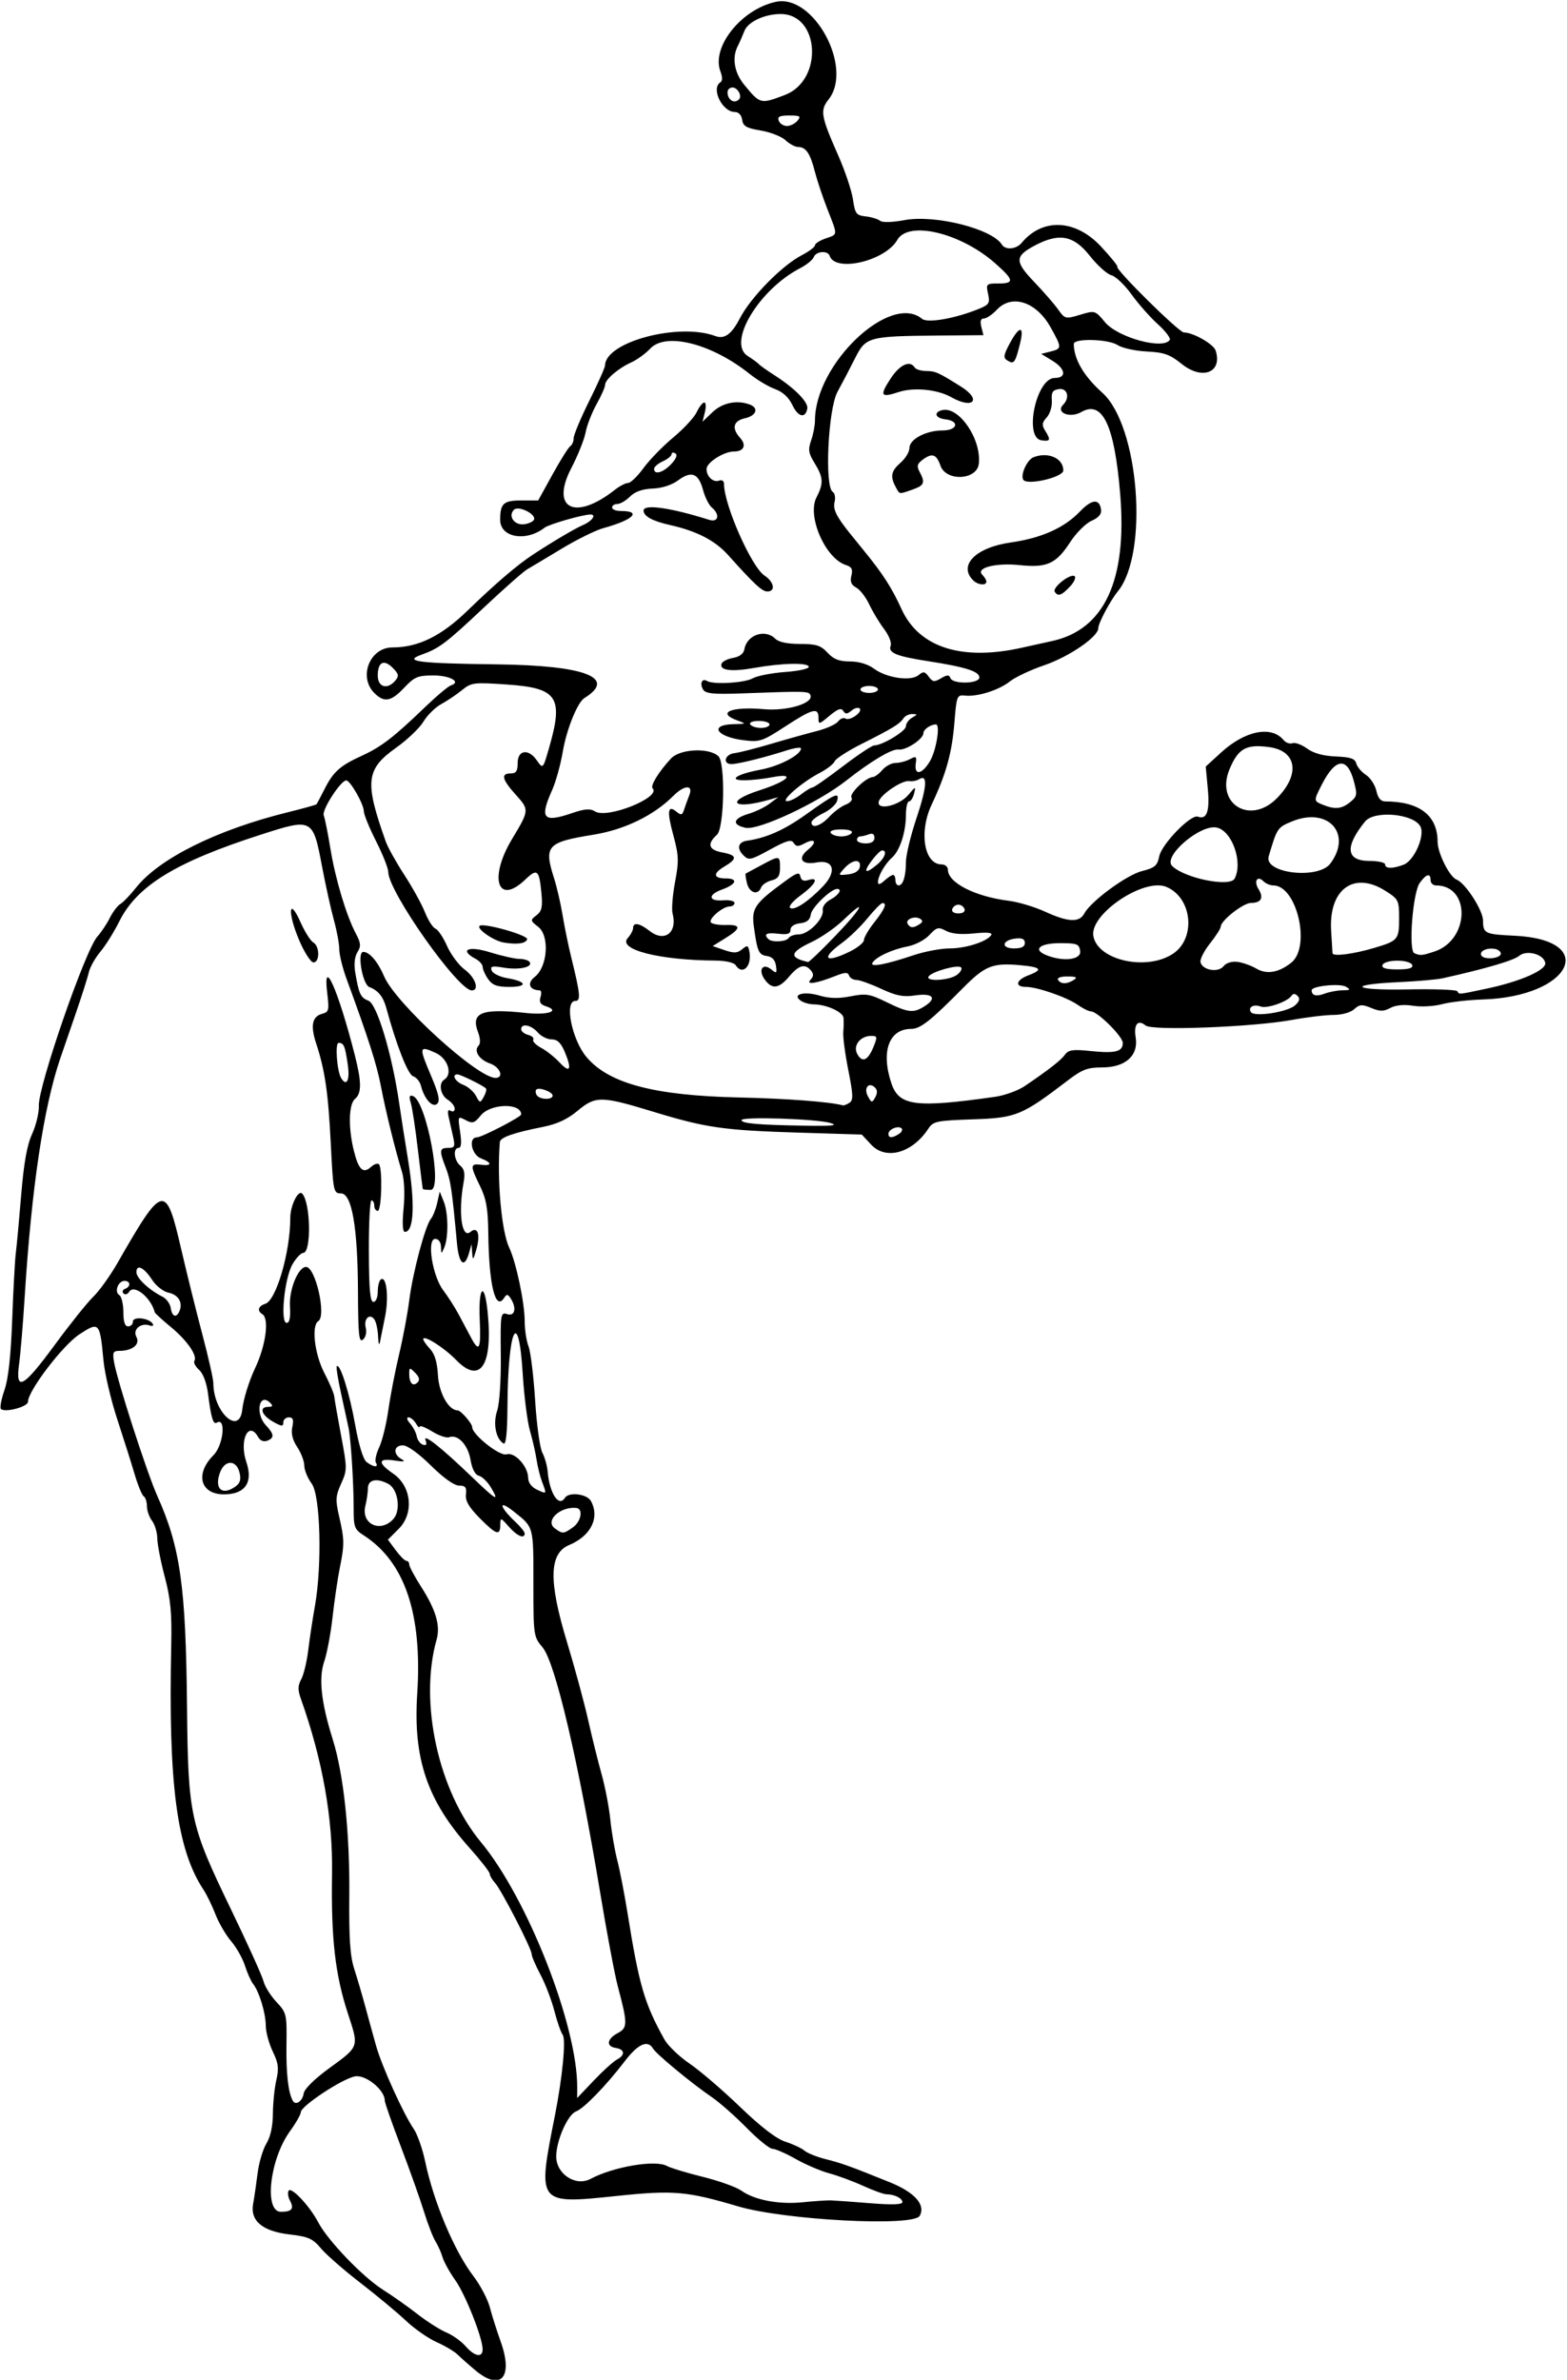<?xml version="1.0" encoding="UTF-8" standalone="no"?>
<!-- Created with Inkscape (http://www.inkscape.org/) -->

<svg
   xmlns:dc="http://purl.org/dc/elements/1.1/"
   xmlns:cc="http://creativecommons.org/ns#"
   xmlns:rdf="http://www.w3.org/1999/02/22-rdf-syntax-ns#"
   xmlns:svg="http://www.w3.org/2000/svg"
   xmlns="http://www.w3.org/2000/svg"
   xmlns:sodipodi="http://sodipodi.sourceforge.net/DTD/sodipodi-0.dtd"
   xmlns:inkscape="http://www.inkscape.org/namespaces/inkscape"
   id="svg25689"
   version="1.1"
   inkscape:version="0.91 r13725"
   width="420"
   height="637.5"
   viewBox="0 0 420 637.5"
   sodipodi:docname="ComicCharacter331.svg">
  <defs
     id="defs25693" />
  <sodipodi:namedview
     pagecolor="#ffffff"
     bordercolor="#666666"
     borderopacity="1"
     objecttolerance="10"
     gridtolerance="10"
     guidetolerance="10"
     inkscape:pageopacity="0"
     inkscape:pageshadow="2"
     inkscape:window-width="1600"
     inkscape:window-height="837"
     id="namedview25691"
     showgrid="false"
     inkscape:zoom="1.0512937"
     inkscape:cx="209.87162"
     inkscape:cy="318.51819"
     inkscape:window-x="-8"
     inkscape:window-y="-8"
     inkscape:window-maximized="1"
     inkscape:current-layer="svg25689" />
  <path
     style="fill:#000000"
     d="m 127.421,634.972 c -1.734,-1.445 -3.867,-3.331 -4.74,-4.19 -0.873,-0.859 -3.415,-2.373 -5.65,-3.364 -2.235,-0.991 -5.961,-3.593 -8.282,-5.782 -2.32,-2.189 -7.805,-6.746 -12.188,-10.126 -4.383,-3.38 -9.125,-7.522 -10.538,-9.204 -2.211,-2.63 -3.378,-3.151 -8.355,-3.729 -7.335,-0.851 -10.66,-3.644 -9.816,-8.242 0.302,-1.645 0.838,-5.311 1.191,-8.146 0.353,-2.835 1.414,-6.421 2.358,-7.969 1.101,-1.806 1.726,-4.663 1.743,-7.971 0.015,-2.836 0.427,-6.892 0.917,-9.014 0.731,-3.168 0.56,-4.543 -0.96,-7.689 -1.018,-2.107 -1.858,-5.223 -1.865,-6.924 -0.015,-3.357 -1.777,-9.139 -3.409,-11.186 -0.561,-0.704 -1.542,-2.899 -2.179,-4.877 -0.637,-1.978 -2.307,-4.931 -3.711,-6.562 -1.404,-1.632 -3.288,-4.865 -4.188,-7.185 -0.9,-2.32 -2.335,-5.273 -3.19,-6.562 -7.168,-10.809 -9.473,-28.268 -8.661,-65.625 0.185,-8.529 -0.178,-12.336 -1.738,-18.223 -1.085,-4.093 -1.986,-8.734 -2.002,-10.312 -0.016,-1.579 -0.649,-3.689 -1.406,-4.69 -0.757,-1.001 -1.376,-2.769 -1.376,-3.929 0,-1.16 -0.383,-2.346 -0.851,-2.635 -0.468,-0.289 -1.566,-2.951 -2.44,-5.915 -0.874,-2.964 -2.975,-9.608 -4.668,-14.764 C 29.723,375 28.068,367.94 27.738,364.468 26.756,354.135 26.602,353.969 21.25,357.471 16.81,360.377 7.5,372.587 7.5,375.505 c 0,1.345 -6.19,2.993 -7.253,1.93 -0.331,-0.331 0.092,-2.597 0.942,-5.034 1.047,-3.003 1.718,-9.117 2.083,-18.963 0.296,-7.992 0.732,-16.008 0.97,-17.812 0.237,-1.805 0.881,-8.761 1.431,-15.458 0.708,-8.624 1.564,-13.411 2.935,-16.406 1.064,-2.326 1.873,-5.706 1.797,-7.511 -0.217,-5.157 12.477,-41.84 15.702,-45.373 0.989,-1.084 2.481,-3.321 3.315,-4.971 0.834,-1.65 2.113,-3.338 2.843,-3.75 0.73,-0.412 2.62,-2.379 4.2,-4.37 6.217,-7.836 21.683,-15.511 40.735,-20.213 4.046,-0.999 7.475,-1.951 7.619,-2.116 0.145,-0.165 1.114,-1.987 2.153,-4.05 2.362,-4.685 4.151,-6.283 10.059,-8.981 5.171,-2.362 8.475,-4.905 16.875,-12.987 3.094,-2.977 6.227,-5.605 6.963,-5.84 2.862,-0.914 -0.247,-2.66 -4.737,-2.66 -4.151,0 -5.053,0.38 -7.79,3.281 -3.535,3.749 -5.366,4.069 -8.029,1.406 -4.309,-4.309 -1.181,-12.188 4.839,-12.188 6.912,0 13.079,-3.014 20.131,-9.839 7.545,-7.303 13.247,-12.184 17.527,-15.004 5.121,-3.374 11.369,-7.068 13.427,-7.937 2.433,-1.028 3.732,-2.848 2.021,-2.833 -2.09,0.019 -11.115,2.612 -12.296,3.532 -4.959,3.866 -11.9,2.652 -11.9,-2.082 0,-4.411 0.87,-5.211 5.66,-5.211 l 4.522,0 3.869,-7.009 c 2.128,-3.855 4.267,-7.255 4.753,-7.555 0.486,-0.301 0.887,-1.26 0.89,-2.132 0.004,-0.872 1.894,-5.382 4.201,-10.023 2.307,-4.641 4.203,-8.899 4.213,-9.464 0.109,-6.309 19.764,-11.528 29.582,-7.855 2.414,0.903 4.352,-0.495 6.53,-4.712 2.932,-5.674 11.272,-14.177 16.64,-16.963 1.934,-1.004 3.516,-2.197 3.516,-2.652 0,-0.455 1.266,-1.268 2.812,-1.807 3.377,-1.177 3.342,-0.642 0.518,-7.865 -1.262,-3.228 -2.78,-7.768 -3.373,-10.088 -1.242,-4.863 -2.399,-6.562 -4.465,-6.562 -0.806,0 -2.336,-0.817 -3.401,-1.815 -1.064,-0.999 -4.045,-2.167 -6.623,-2.596 -3.844,-0.64 -4.741,-1.157 -4.987,-2.872 C 198.738,30.826 197.962,30 196.955,30 c -3.378,0 -6.463,-6.341 -3.866,-7.947 0.577,-0.357 0.577,-1.411 0,-2.929 -2.476,-6.511 5.605,-16.644 14.858,-18.632 10.131,-2.176 20.846,17.615 14.147,26.132 -2.346,2.982 -2.096,4.428 2.608,15.094 1.819,4.125 3.583,9.398 3.919,11.719 0.554,3.824 0.874,4.248 3.417,4.536 1.543,0.175 3.268,0.7 3.833,1.167 0.618,0.511 3.233,0.441 6.562,-0.176 8.204,-1.52 23.481,2.326 26.105,6.572 0.928,1.501 3.856,1.252 5.268,-0.449 5.631,-6.785 14.468,-6.379 21.318,0.982 2.583,2.775 4.545,5.198 4.36,5.384 -0.662,0.662 16.508,17.61 17.841,17.61 2.484,0 7.959,3.125 8.509,4.857 1.867,5.882 -3.58,8.017 -9.112,3.572 -3.176,-2.553 -4.711,-3.097 -9.386,-3.33 -3.074,-0.153 -6.59,-0.934 -7.812,-1.735 -2.465,-1.615 -11.712,-1.854 -11.712,-0.302 0,4.062 2.686,8.666 7.618,13.059 9.867,8.789 12.542,42.997 4.165,53.255 -2.022,2.475 -5.221,8.502 -5.221,9.835 0,2.308 -7.814,7.66 -14.531,9.952 -3.609,1.232 -7.742,3.179 -9.183,4.327 -2.941,2.342 -8.693,4.15 -12.039,3.785 -2.121,-0.232 -2.241,0.076 -2.817,7.258 -0.65,8.102 -2.209,13.719 -6.073,21.887 -3.498,7.395 -2.056,16.082 2.67,16.082 0.914,0 1.662,0.636 1.662,1.412 0,3.491 7.265,7.197 16.33,8.331 2.536,0.317 6.912,1.63 9.723,2.917 6.155,2.818 9.172,2.964 10.486,0.509 1.766,-3.301 11.352,-10.349 15.493,-11.392 3.425,-0.863 4.104,-1.439 4.598,-3.909 0.664,-3.32 8.506,-11.381 10.374,-10.664 2.385,0.915 3.222,-1.442 2.658,-7.484 l -0.555,-5.94 4.085,-3.734 c 6.459,-5.904 13.501,-7.313 16.783,-3.357 0.605,0.729 1.673,1.106 2.374,0.837 0.7,-0.269 2.462,0.374 3.916,1.429 1.749,1.269 4.351,1.987 7.697,2.124 3.938,0.161 5.151,0.573 5.489,1.865 0.238,0.912 1.407,2.296 2.598,3.076 1.19,0.78 2.445,2.698 2.789,4.262 0.424,1.932 1.188,2.844 2.379,2.844 9.157,0 14.034,3.749 14.034,10.788 0,3.025 3.205,9.427 5.079,10.146 2.374,0.911 7.109,8.255 7.109,11.026 0,3.395 0.508,3.64 8.34,4.005 22.844,1.067 15.338,16.327 -8.402,17.082 -3.902,0.124 -8.832,0.694 -10.957,1.266 -2.125,0.572 -5.602,0.762 -7.727,0.422 -2.469,-0.395 -4.673,-0.185 -6.105,0.582 -1.817,0.972 -2.787,0.973 -5.125,0.005 -2.469,-1.023 -3.127,-0.974 -4.574,0.336 -0.979,0.886 -3.292,1.53 -5.498,1.53 -2.094,0 -7.123,0.604 -11.176,1.342 -10.554,1.923 -37.461,2.95 -39.212,1.497 -2.083,-1.728 -3.245,-0.334 -2.671,3.203 0.787,4.849 -2.758,8.02 -8.965,8.02 -3.907,0 -5.373,0.546 -9.093,3.385 -12.496,9.538 -13.929,10.129 -25.52,10.523 -9.801,0.333 -10.698,0.52 -11.998,2.504 -4.272,6.519 -11.361,8.513 -15.296,4.301 l -2.544,-2.724 -16.816,-0.52 c -20.385,-0.63 -24.895,-1.279 -39.201,-5.639 -13.85,-4.222 -15.338,-4.235 -20.195,-0.177 -2.673,2.233 -5.496,3.542 -9.229,4.28 -7.865,1.554 -11.46,2.817 -11.563,4.059 -0.819,9.9 0.42,23.881 2.505,28.287 1.86,3.929 4.148,14.787 4.148,19.685 0,2.255 0.462,5.287 1.027,6.739 0.565,1.452 1.362,7.959 1.771,14.46 0.409,6.501 1.279,12.82 1.933,14.042 0.654,1.222 1.296,3.496 1.428,5.054 0.492,5.834 3.005,9.668 4.622,7.052 1.039,-1.681 5.959,-1.065 6.998,0.876 2.387,4.46 -0.037,9.324 -5.858,11.756 -5.38,2.248 -5.556,9.589 -0.619,25.868 2.101,6.927 4.672,16.391 5.713,21.031 1.042,4.641 2.666,11.18 3.608,14.531 0.943,3.352 1.994,8.836 2.337,12.188 0.342,3.352 1.179,8.228 1.858,10.837 0.68,2.609 1.91,8.937 2.733,14.062 3.133,19.495 4.519,24.247 9.888,33.914 0.926,1.668 3.956,4.578 6.732,6.467 2.776,1.889 8.87,7.109 13.541,11.601 5.63,5.413 9.739,8.568 12.188,9.355 2.031,0.653 4.326,1.728 5.1,2.388 0.773,0.66 3.305,1.677 5.625,2.26 4.367,1.097 6.396,1.827 17.148,6.165 6.777,2.734 9.761,6.067 8.096,9.042 -1.654,2.955 -36.179,1.147 -48.682,-2.55 -13.801,-4.08 -17.323,-4.38 -32.637,-2.773 -21.18,2.222 -21.171,2.234 -16.504,-21.269 2.099,-10.572 3.08,-20.744 2.118,-21.967 -0.458,-0.583 -1.456,-3.449 -2.216,-6.368 -0.76,-2.919 -2.438,-7.29 -3.728,-9.713 -1.29,-2.423 -2.345,-4.88 -2.345,-5.461 0,-1.463 -8.082,-17.169 -9.827,-19.097 -0.783,-0.865 -1.423,-1.967 -1.423,-2.45 0,-0.482 -2.446,-3.613 -5.436,-6.957 -11.318,-12.66 -15.12,-23.869 -13.99,-41.237 1.395,-21.429 -3.337,-35.401 -14.387,-42.485 -2.408,-1.544 -2.657,-2.203 -2.65,-7.031 0.009,-6.845 -0.737,-18.716 -1.367,-21.734 -0.269,-1.289 -1.175,-5.446 -2.013,-9.238 -0.839,-3.792 -1.353,-7.066 -1.144,-7.275 0.869,-0.869 3.429,7.261 4.904,15.576 0.972,5.479 2.154,9.357 3.073,10.078 1.817,1.426 3.348,1.54 2.512,0.187 -0.335,-0.542 0.06,-2.394 0.877,-4.116 0.817,-1.722 1.924,-6.236 2.459,-10.031 0.536,-3.795 1.83,-10.486 2.876,-14.869 1.047,-4.383 2.274,-10.922 2.728,-14.531 0.924,-7.349 4.28,-19.949 5.801,-21.782 0.547,-0.659 1.302,-2.567 1.679,-4.24 l 0.684,-3.041 1.071,2.639 c 1.237,3.047 1.308,9.628 0.134,12.361 -0.769,1.789 -0.809,1.778 -0.872,-0.234 -0.04,-1.265 -0.656,-2.109 -1.54,-2.109 -2.324,0 -0.767,9.947 2.158,13.788 1.259,1.654 3.144,4.607 4.188,6.562 1.044,1.956 2.515,4.716 3.269,6.134 2.189,4.116 2.676,3.078 2.313,-4.922 -0.397,-8.753 1.249,-10.403 2.105,-2.109 1.488,14.414 -1.94,19.672 -8.452,12.966 -3.225,-3.321 -8.795,-6.836 -8.795,-5.551 0,0.367 0.824,1.543 1.83,2.615 1.248,1.328 1.919,3.569 2.109,7.039 0.261,4.764 2.864,9.415 5.27,9.415 0.861,0 3.916,3.516 3.916,4.508 0,1.992 7.387,7.842 9.183,7.272 2.223,-0.706 5.813,3.235 5.825,6.393 0.005,1.194 0.937,2.414 2.344,3.067 2.677,1.242 2.653,1.278 1.374,-2.088 -0.53,-1.393 -1.192,-4.057 -1.471,-5.92 -0.28,-1.863 -1.079,-5.359 -1.777,-7.768 -0.698,-2.409 -1.571,-9.28 -1.939,-15.269 -1.121,-18.212 -3.955,-12.195 -4.092,8.689 -0.047,7.224 -0.387,10.406 -1.065,9.987 -2.058,-1.272 -2.841,-5.3 -1.701,-8.753 0.647,-1.961 1.057,-8.181 0.984,-14.922 -0.121,-11.124 -0.056,-11.538 1.731,-10.971 2.071,0.657 2.573,-1.685 0.905,-4.224 -0.774,-1.18 -1.057,-1.198 -1.756,-0.114 -2.324,3.605 -4.059,-3.463 -4.23,-17.229 -0.084,-6.781 -0.531,-9.305 -2.276,-12.858 -2.635,-5.365 -2.597,-5.977 0.351,-5.591 2.979,0.39 2.955,-0.568 -0.043,-1.708 -2.534,-0.963 -3.449,-5.625 -1.104,-5.625 1.283,0 11.885,-5.477 11.885,-6.14 0,-3.166 -8.21,-2.964 -10.841,0.267 -1.693,2.08 -2.199,2.235 -4.052,1.243 -2.09,-1.119 -2.109,-1.077 -1.475,3.155 0.436,2.91 0.308,4.288 -0.401,4.288 -1.568,0 -1.256,3.345 0.444,4.755 1.096,0.909 1.328,2.113 0.881,4.568 -1.46,8.03 -0.486,15.115 1.816,13.205 1.995,-1.656 2.764,0.668 1.581,4.78 -0.811,2.818 -0.929,2.907 -1.087,0.817 l -0.178,-2.344 -0.636,2.274 c -1.21,4.331 -2.738,3.179 -3.259,-2.459 -1.331,-14.401 -1.705,-16.936 -2.983,-20.225 -1.82,-4.683 -1.741,-5.372 0.619,-5.372 1.763,0 1.913,-0.35 1.307,-3.047 -0.377,-1.676 -0.913,-4.059 -1.191,-5.296 -0.347,-1.542 -0.168,-2.04 0.568,-1.585 0.599,0.37 1.073,0.117 1.073,-0.573 0,-0.68 -0.844,-1.763 -1.875,-2.407 -1.975,-1.234 -2.526,-4.392 -0.938,-5.374 2.338,-1.445 0.97,-5.688 -2.315,-7.177 -4.425,-2.006 -4.511,-1.607 -1.288,5.968 2.102,4.94 2.538,6.864 1.736,7.654 -1.228,1.209 -3.477,-1.251 -4.361,-4.77 -0.287,-1.142 -1.236,-2.303 -2.11,-2.58 -1.392,-0.442 -4.476,-8.293 -7.193,-18.313 -0.814,-3 -2.211,-4.722 -4.529,-5.579 C 97.161,263.739 95.642,255 97.365,255 c 1.678,0 3.923,2.632 5.598,6.562 3.073,7.211 24.995,27.188 29.834,27.188 2.378,0 1.27,-2.908 -1.472,-3.864 -2.93,-1.022 -4.432,-3.404 -3.029,-4.807 0.519,-0.519 0.45,-1.938 -0.174,-3.59 -1.977,-5.238 0.934,-6.406 12.801,-5.135 5.986,0.641 9.387,-0.533 5.3,-1.83 -1.381,-0.438 -1.766,-1.122 -1.357,-2.411 0.314,-0.99 0.226,-1.806 -0.195,-1.814 -2.797,-0.052 -3.499,-1.936 -1.345,-3.606 3.452,-2.676 4.037,-10.975 0.945,-13.397 -2.169,-1.699 -2.184,-1.8 -0.477,-3.109 1.444,-1.108 1.681,-2.216 1.308,-6.103 -0.585,-6.091 -1.118,-6.52 -4.304,-3.468 -7.418,7.107 -9.868,-0.368 -3.556,-10.85 4.641,-7.708 4.652,-7.829 1.017,-11.852 -3.703,-4.099 -4.096,-5.725 -1.385,-5.725 1.458,0 1.875,-0.625 1.875,-2.812 0,-3.466 2.884,-3.898 5.082,-0.76 1.695,2.42 1.68,2.433 3.256,-2.99 4.035,-13.888 2.455,-16.316 -11.235,-17.258 -8.886,-0.612 -9.519,-0.533 -12.029,1.509 -1.457,1.185 -3.96,2.869 -5.561,3.741 -1.601,0.872 -3.744,2.982 -4.762,4.688 -1.018,1.706 -4.296,4.839 -7.285,6.962 -8.179,5.809 -8.546,9.106 -2.804,25.202 0.552,1.547 2.787,5.555 4.967,8.906 2.18,3.352 4.665,7.854 5.521,10.006 0.857,2.152 2.127,4.13 2.823,4.397 0.696,0.267 2.096,2.364 3.112,4.66 1.016,2.296 3.156,5.143 4.756,6.326 2.821,2.086 3.984,5.548 1.864,5.548 -3.696,0 -22.392,-26.501 -22.392,-31.741 0,-0.981 -1.469,-4.682 -3.264,-8.225 -1.795,-3.543 -3.272,-7.155 -3.281,-8.028 -0.021,-1.916 -3.643,-8.257 -4.717,-8.257 -1.482,0 -6.59,7.922 -6.029,9.352 0.308,0.786 1.114,4.805 1.79,8.93 1.34,8.173 4.264,17.928 6.817,22.745 1.35,2.545 1.422,3.377 0.43,4.964 -0.74,1.184 -0.969,3.223 -0.606,5.38 0.985,5.845 1.444,6.833 3.548,7.634 2.28,0.867 6.304,14.225 8.209,27.245 0.566,3.867 1.622,10.617 2.348,15 1.981,11.965 1.675,19.688 -0.781,19.688 -0.618,0 -0.742,-2.246 -0.35,-6.328 0.356,-3.705 0.191,-7.688 -0.398,-9.609 -1.871,-6.1 -4.401,-16.371 -5.66,-22.969 -1.129,-5.921 -3.326,-12.792 -9.211,-28.805 -1.085,-2.952 -1.972,-6.551 -1.972,-7.999 0,-1.447 -0.642,-4.938 -1.427,-7.758 -0.785,-2.819 -2.224,-9.323 -3.197,-14.452 -2.449,-12.905 -2.542,-12.953 -16.47,-8.47 -22.768,7.328 -33.124,13.678 -37.867,23.217 -1.4,2.817 -3.684,6.473 -5.074,8.126 -1.39,1.652 -2.781,4.132 -3.091,5.51 -0.31,1.378 -1.949,6.514 -3.642,11.412 -1.693,4.898 -3.509,10.172 -4.035,11.719 -4.465,13.127 -7.681,34.68 -9.511,63.75 -0.454,7.219 -1.13,15.34 -1.502,18.047 -1.035,7.544 1.087,6.41 9.545,-5.105 4.051,-5.515 8.694,-11.316 10.318,-12.891 1.624,-1.575 4.525,-5.606 6.446,-8.957 12.326,-21.5 13.006,-21.648 17.156,-3.75 1.494,6.445 4.041,16.704 5.659,22.798 1.618,6.093 2.942,11.958 2.942,13.031 0,7.81 7.006,14.189 7.755,7.062 0.285,-2.707 1.82,-7.664 3.412,-11.016 2.904,-6.114 3.878,-13.345 1.958,-14.531 -1.466,-0.906 -1.104,-2.164 0.795,-2.767 2.946,-0.935 6.704,-13.867 6.705,-23.069 1.53e-4,-3.202 2.114,-7.519 3.166,-6.466 2.284,2.284 2.536,15.891 0.294,15.903 -0.614,0.003 -1.909,1.374 -2.877,3.047 -2.146,3.706 -3.338,15.697 -1.56,15.697 0.783,0 1.066,-1.418 0.886,-4.453 -0.265,-4.478 2.211,-10.532 4.31,-10.537 2.54,-0.007 5.511,13.144 3.281,14.522 -1.89,1.168 -0.996,8.857 1.612,13.859 1.402,2.69 2.606,5.537 2.675,6.327 0.069,0.79 0.894,5.515 1.833,10.501 1.649,8.755 1.649,9.194 0.008,12.833 -1.491,3.307 -1.559,4.374 -0.556,8.718 1.452,6.287 1.47,7.57 0.195,13.856 -0.575,2.836 -1.446,8.757 -1.935,13.157 -0.489,4.4 -1.492,9.75 -2.228,11.889 -1.548,4.494 -0.845,10.968 2.269,20.892 2.93,9.336 4.596,25.038 4.44,41.847 -0.107,11.515 0.212,16.217 1.335,19.688 0.812,2.508 2.157,7.091 2.99,10.185 0.833,3.094 2.131,7.804 2.884,10.467 1.542,5.453 7.315,18.182 10.045,22.147 0.99,1.438 2.381,5.391 3.091,8.783 2.262,10.812 7.796,23.956 12.903,30.647 1.863,2.44 3.851,6.212 4.418,8.383 0.567,2.171 1.881,6.318 2.92,9.215 3.419,9.541 0.037,13.362 -6.79,7.672 z m 1.934,-5.675 c -0.038,-3.119 -4.626,-14.682 -7.328,-18.467 -1.492,-2.089 -3.024,-4.854 -3.405,-6.143 -0.381,-1.289 -1.241,-3.216 -1.91,-4.282 -0.67,-1.066 -2.057,-4.652 -3.082,-7.969 -1.025,-3.317 -3.808,-11.14 -6.184,-17.384 -2.376,-6.244 -4.321,-11.802 -4.321,-12.35 0,-2.834 -5.04,-6.954 -7.931,-6.484 -3.318,0.538 -14.569,7.953 -14.569,9.601 0,0.598 -1.312,2.898 -2.915,5.111 C 72.284,578.42 70.7,592.5 75.283,592.5 c 2.934,0 3.603,-0.806 2.453,-2.955 -0.521,-0.974 -0.693,-2.184 -0.381,-2.688 0.716,-1.158 5.674,4.126 7.934,8.455 2.531,4.848 11.904,14.613 17.321,18.044 2.604,1.649 6.804,4.614 9.333,6.588 2.529,1.974 5.984,4.168 7.679,4.876 1.694,0.708 4.026,2.374 5.18,3.702 2.422,2.786 4.583,3.153 4.554,0.774 z m 93.301,-39.858 c 1.031,0.033 5.777,0.376 10.547,0.762 5.834,0.472 8.672,0.383 8.672,-0.274 0,-1.049 -2.151,-2.114 -4.268,-2.114 -0.716,0 -3.529,-1.014 -6.251,-2.254 -2.722,-1.24 -6.81,-2.75 -9.084,-3.358 -2.274,-0.607 -6.316,-2.335 -8.982,-3.84 -2.666,-1.505 -5.48,-2.736 -6.252,-2.736 -0.772,0 -3.902,-2.539 -6.955,-5.643 -3.054,-3.104 -7.239,-6.793 -9.302,-8.198 -5.363,-3.654 -14.867,-11.503 -15.75,-13.006 -1.43,-2.435 -4.039,-1.254 -7.629,3.454 -4.858,6.371 -10.934,12.628 -12.989,13.378 -2.231,0.814 -5.305,7.752 -5.331,12.033 -0.028,4.73 5.201,8.17 9.192,6.046 6.146,-3.27 17.409,-5.178 20.474,-3.468 0.946,0.528 5.27,1.84 9.61,2.917 4.339,1.076 8.981,2.734 10.315,3.685 3.562,2.537 10.091,3.776 16.482,3.128 3.094,-0.313 6.469,-0.543 7.5,-0.51 z M 81.389,560.817 c 0.18,-1.218 2.865,-3.874 6.843,-6.768 8.099,-5.891 7.996,-5.591 5.036,-14.598 -3.442,-10.475 -4.546,-20.148 -4.271,-37.42 0.239,-15.02 -2.541,-30.613 -8.387,-47.043 -0.816,-2.294 -0.786,-3.482 0.133,-5.156 0.656,-1.197 1.501,-4.707 1.877,-7.801 0.376,-3.094 1.174,-8.367 1.774,-11.719 1.975,-11.048 1.496,-29.694 -0.844,-32.86 -1.093,-1.479 -1.991,-3.655 -1.994,-4.836 -0.003,-1.181 -0.85,-3.413 -1.882,-4.96 -1.268,-1.901 -1.697,-3.648 -1.326,-5.391 0.418,-1.957 0.193,-2.578 -0.931,-2.578 -0.814,0 -1.481,0.613 -1.481,1.363 0,1.14 -0.459,1.101 -2.807,-0.234 -3.069,-1.746 -3.751,-3.941 -1.225,-3.941 1.17,0 1.317,-0.277 0.55,-1.043 -2.984,-2.984 -4.154,2.783 -1.207,5.947 2.273,2.44 2.355,3.409 0.353,4.177 -0.916,0.352 -1.868,-0.034 -2.39,-0.967 -2.569,-4.59 -5.165,0.836 -3.184,6.653 1.874,5.5 -0.322,8.671 -6.005,8.671 -6.339,0 -7.81,-5.483 -2.812,-10.481 2.679,-2.679 3.447,-10.303 0.878,-8.716 -0.936,0.579 -1.514,-1.336 -2.318,-7.681 -0.373,-2.946 -1.31,-5.477 -2.389,-6.453 -0.976,-0.884 -1.556,-1.962 -1.287,-2.397 0.878,-1.421 -1.921,-5.479 -6.243,-9.051 -2.331,-1.926 -4.293,-3.713 -4.36,-3.971 -1.034,-4.005 -5.56,-7.639 -6.872,-5.517 -0.423,0.684 -1.108,0.882 -1.523,0.439 -0.415,-0.442 -0.227,-0.993 0.418,-1.223 1.588,-0.567 1.49,-2.137 -0.134,-2.137 -1.723,0 -2.813,2.943 -1.41,3.809 0.603,0.373 1.097,2.411 1.097,4.528 0,2.626 0.406,3.85 1.278,3.85 0.703,0 1.278,-0.574 1.278,-1.276 0,-1.46 4.334,-0.992 5.301,0.572 0.324,0.524 0.004,0.74 -0.717,0.483 -2.436,-0.867 -4.718,1.03 -3.646,3.033 1.076,2.011 -1.059,3.75 -4.602,3.75 -1.643,0 -1.838,0.431 -1.38,3.047 0.905,5.175 8.821,29.649 11.576,35.789 6.179,13.771 7.655,24.202 7.971,56.321 0.289,29.403 0.785,31.696 11.75,54.375 4.487,9.281 8.428,17.986 8.757,19.344 0.329,1.358 1.875,3.836 3.435,5.506 2.754,2.948 2.834,3.29 2.716,11.594 -0.109,7.656 0.474,12.741 1.713,14.934 0.757,1.34 2.589,0.094 2.893,-1.967 z m 83.974,-9.098 c 2.278,-1.206 2.118,-2.729 -0.326,-3.112 -2.649,-0.415 -2.392,-2.408 0.511,-3.962 2.712,-1.451 2.714,-2.487 0.023,-12.614 -0.822,-3.094 -2.963,-14.484 -4.758,-25.312 -5.808,-35.036 -12.004,-61.387 -15.376,-65.396 -2.426,-2.883 -2.467,-3.171 -2.467,-17.05 0,-15.593 0.141,-15.078 -5.3,-19.387 -4.246,-3.362 -3.855,-1.243 0.526,2.855 1.336,1.25 2.43,2.621 2.43,3.047 0,1.567 -2.027,0.703 -4.234,-1.804 -2.218,-2.52 -2.27,-2.531 -2.299,-0.469 -0.042,2.998 -1.077,2.65 -5.546,-1.864 -2.871,-2.9 -3.86,-4.609 -3.662,-6.328 0.219,-1.897 -0.137,-2.355 -1.834,-2.355 -1.306,0 -4.183,-2.049 -7.571,-5.391 -3.278,-3.234 -6.28,-5.391 -7.503,-5.391 -2.455,0 -2.709,2.334 -0.398,3.663 1.224,0.704 0.748,0.804 -1.875,0.393 -4.418,-0.692 -4.537,0.628 -0.318,3.519 4.909,3.364 5.644,10.627 1.495,14.776 l -2.911,2.911 2.098,2.838 c 1.154,1.561 2.441,2.838 2.859,2.838 0.419,0 0.761,0.442 0.761,0.983 0,0.54 1.446,3.242 3.213,6.005 3.94,6.158 5.175,10.388 4.12,14.107 -4.751,16.744 0.457,40.521 11.887,54.269 12.491,15.024 25.895,49.175 25.798,65.731 l -0.016,2.812 4.453,-4.688 c 2.449,-2.578 5.249,-5.109 6.223,-5.625 z M 153.541,409.166 c 2.236,-1.566 2.842,-5.031 0.912,-5.214 -4.382,-0.415 -8.463,3.479 -5.735,5.474 2.076,1.518 2.302,1.506 4.823,-0.26 z m -48.107,-2.253 c 2.089,-2.308 1.271,-7.998 -1.351,-9.401 -3.1,-1.659 -5.446,-1.162 -5.472,1.16 -0.013,1.16 -0.318,3.272 -0.678,4.693 -1.237,4.887 4.033,7.38 7.501,3.548 z m 26.174,-8.408 c -0.892,-1.51 -2.347,-2.935 -3.233,-3.167 -1.04,-0.272 -1.842,-1.793 -2.264,-4.291 -0.678,-4.016 -3.433,-6.921 -5.727,-6.041 -0.701,0.269 -2.762,-0.43 -4.58,-1.553 -1.818,-1.123 -3.318,-1.692 -3.334,-1.263 -0.016,0.429 -0.459,0.041 -0.984,-0.861 -0.526,-0.902 -1.422,-1.641 -1.992,-1.641 -0.597,0 -0.42,0.695 0.419,1.641 0.8,0.902 1.604,2.449 1.786,3.438 0.182,0.989 0.926,1.995 1.652,2.237 0.929,0.309 1.137,-0.039 0.702,-1.174 -0.775,-2.02 4.123,1.843 12.34,9.732 6.661,6.395 7.55,6.897 5.215,2.943 z m -68.44,-0.338 c 1.214,-0.887 1.483,-1.884 1.015,-3.75 -0.849,-3.382 -3.903,-3.403 -5.184,-0.036 -1.679,4.417 0.544,6.436 4.168,3.786 z m 48.118,-30.405 c -1.509,-1.509 -1.6,-1.491 -1.6,0.319 0,2.457 1.013,3.47 2.241,2.241 0.655,-0.655 0.451,-1.468 -0.641,-2.56 z M 48.152,351.094 c 0.87,-2.268 -0.392,-4.275 -3.036,-4.825 -1.353,-0.282 -3.303,-1.813 -4.335,-3.403 -2.172,-3.349 -4.219,-4.349 -4.219,-2.063 0,1.579 3.37,4.741 6.995,6.565 1.051,0.529 2.046,1.9 2.211,3.047 0.344,2.392 1.59,2.747 2.383,0.68 z M 240.91,303.787 c 0.758,-0.48 1.093,-1.158 0.744,-1.508 -0.858,-0.858 -3.529,0.233 -3.529,1.442 0,1.191 0.971,1.214 2.785,0.066 z m -18.254,-2.94 c -3.648,-1.124 -23.906,-1.789 -23.906,-0.785 0,0.902 4.461,1.288 17.344,1.498 6.956,0.114 8.649,-0.07 6.562,-0.713 z m 5.02,-5.43 c 1.06,-0.672 1.011,-2.109 -0.299,-8.708 -0.863,-4.347 -1.474,-8.935 -1.358,-10.197 0.116,-1.261 0.145,-2.99 0.064,-3.842 -0.151,-1.602 -4.568,-3.597 -8.02,-3.622 -1.083,-0.007 -2.602,-0.43 -3.376,-0.938 -2.582,-1.695 0.734,-2.66 4.908,-1.428 2.686,0.793 5.137,0.855 8.39,0.212 4.11,-0.813 5.13,-0.647 9.652,1.567 5.891,2.885 7.238,3.01 10.356,0.967 3.255,-2.132 1.908,-3.471 -2.784,-2.767 -3.101,0.465 -5.031,0.085 -9.03,-1.776 -2.797,-1.302 -5.789,-2.372 -6.648,-2.377 -0.859,-0.005 -1.743,-0.536 -1.963,-1.181 -0.317,-0.927 -1.068,-0.907 -3.594,0.095 -5.142,2.04 -8.111,2.494 -6.731,1.029 0.842,-0.893 0.874,-1.552 0.12,-2.461 -1.601,-1.929 -3.24,-1.486 -5.813,1.571 -2.814,3.345 -4.676,3.552 -6.645,0.741 -1.796,-2.565 -0.419,-4.468 1.863,-2.575 1.36,1.128 1.499,1.011 1.212,-1.024 -0.215,-1.526 -1.018,-2.398 -2.389,-2.593 -2.242,-0.319 -2.623,-1.172 -3.541,-7.922 -0.668,-4.913 0.227,-6.197 8.531,-12.245 3.026,-2.204 3.689,-2.394 3.947,-1.133 0.21,1.025 0.893,1.331 2.109,0.945 3.032,-0.962 2.004,1.117 -2.011,4.07 -2.213,1.628 -3.389,3.061 -2.806,3.422 1.156,0.714 4.956,-1.824 8.816,-5.887 3.716,-3.912 2.812,-7.182 -1.75,-6.326 -4.029,0.756 -5.262,-1.034 -2.342,-3.398 2.595,-2.101 1.947,-3.234 -0.96,-1.679 -1.649,0.883 -2.235,0.85 -2.859,-0.158 -0.624,-1.009 -1.925,-0.642 -6.359,1.795 -5.159,2.836 -5.689,2.95 -7.107,1.532 -1.868,-1.868 -1.446,-3.569 0.973,-3.916 5.196,-0.746 9.943,-2.858 15.753,-7.007 7.88,-5.628 9.034,-6.14 8.403,-3.729 -0.26,0.996 -1.917,2.499 -3.682,3.34 -1.765,0.841 -3.208,1.959 -3.208,2.483 0,1.75 2.461,0.98 4.758,-1.491 1.25,-1.344 3.247,-2.82 4.439,-3.28 1.243,-0.48 1.891,-1.281 1.521,-1.879 -0.648,-1.048 3.91,-5.426 5.714,-5.489 0.53,-0.019 1.686,-0.877 2.569,-1.909 0.883,-1.031 2.481,-1.875 3.551,-1.875 1.07,0 2.794,-0.454 3.83,-1.008 1.65,-0.883 1.846,-0.748 1.579,1.085 -0.495,3.396 1.65,3.081 3.798,-0.559 1.691,-2.866 2.824,-9.83 1.599,-9.83 -1.442,0 -3.358,1.333 -3.358,2.336 0,1.587 -4.744,4.693 -6.698,4.385 -1.689,-0.266 -7.44,3.153 -13.962,8.3 -7.514,5.929 -23.534,13.431 -27.039,12.661 -3.753,-0.824 -3.345,-2.514 0.909,-3.766 1.769,-0.521 4.267,-1.733 5.55,-2.694 l 2.333,-1.748 -2.344,0.673 c -9.774,2.809 -12.169,0.557 -2.664,-2.506 7.68,-2.474 9.9,-4.757 3.406,-3.501 -2.213,0.428 -5.478,0.796 -7.257,0.819 -4.839,0.061 -2.371,-1.641 4.117,-2.841 5.044,-0.932 10.836,-3.972 10.836,-5.687 0,-0.394 -1.793,-0.138 -3.984,0.569 -5.304,1.711 -11.981,3.397 -14.297,3.609 -2.796,0.257 -2.34,-2.585 0.469,-2.92 1.289,-0.154 5.719,-1.279 9.844,-2.501 4.125,-1.222 9.609,-2.756 12.188,-3.41 2.578,-0.654 5.151,-1.808 5.717,-2.564 0.566,-0.756 1.453,-1.113 1.971,-0.793 1.185,0.733 4.737,-1.776 3.817,-2.696 -0.373,-0.373 -1.354,-0.119 -2.179,0.566 -1.19,0.987 -1.65,1.003 -2.224,0.074 -0.535,-0.866 -1.492,-0.524 -3.679,1.315 -2.828,2.38 -2.955,2.402 -2.955,0.528 0,-2.856 -1.58,-2.443 -8.906,2.327 -6.167,4.015 -6.842,4.237 -11.196,3.687 -7.318,-0.923 -9.298,-4.156 -2.632,-4.296 3.462,-0.073 3.476,-0.088 0.938,-1.016 -5.649,-2.063 -1.564,-3.767 7.179,-2.996 6.166,0.544 13.219,-1.539 12.487,-3.689 -0.397,-1.167 -0.918,-1.183 -18.293,-0.547 -7.698,0.282 -9.813,0.078 -10.485,-1.009 -0.991,-1.602 -0.306,-3.14 1.029,-2.314 1.655,1.023 10.054,0.536 12.262,-0.711 1.182,-0.667 5.102,-1.43 8.711,-1.695 3.691,-0.271 6.455,-0.891 6.316,-1.419 -0.302,-1.15 -7.207,-0.987 -14.754,0.349 -6.01,1.064 -9.236,0.642 -8.646,-1.131 0.2,-0.601 1.589,-1.307 3.087,-1.568 1.771,-0.309 2.837,-1.13 3.049,-2.344 0.67,-3.85 5.564,-5.51 8.269,-2.805 0.913,0.913 3.236,1.406 6.622,1.406 4.36,0 5.573,0.385 7.388,2.344 1.634,1.764 3.121,2.344 6.005,2.344 2.408,0 4.81,0.723 6.463,1.945 3.372,2.493 9.862,3.434 11.917,1.728 1.289,-1.069 1.7,-1.008 2.736,0.408 1.053,1.44 1.502,1.499 3.302,0.433 1.649,-0.977 2.172,-0.989 2.508,-0.062 0.616,1.7 7.768,1.552 7.768,-0.162 0,-1.62 -3.687,-2.796 -13.594,-4.337 -8.748,-1.36 -10.919,-2.256 -10.174,-4.197 0.296,-0.771 -0.499,-2.768 -1.765,-4.439 -1.267,-1.671 -3.056,-4.634 -3.976,-6.585 -0.92,-1.951 -2.499,-3.99 -3.508,-4.53 -1.329,-0.712 -1.683,-1.589 -1.282,-3.185 0.427,-1.7 0.093,-2.349 -1.461,-2.842 -5.535,-1.757 -10.485,-13.112 -7.897,-18.116 1.942,-3.755 1.855,-5.371 -0.492,-9.168 -1.656,-2.679 -1.802,-3.63 -0.938,-6.11 0.563,-1.615 1.024,-3.997 1.024,-5.292 0,-15.198 20.172,-34.354 28.712,-27.266 1.457,1.209 8.883,-0.092 15.182,-2.659 2.796,-1.14 3.051,-1.551 2.504,-4.041 -0.586,-2.669 -0.483,-2.772 2.747,-2.772 4.386,0 4.234,-0.943 -0.879,-5.443 -9.255,-8.146 -23.211,-11.473 -26.191,-6.243 -3.216,5.644 -16.628,8.807 -18.138,4.278 -0.5,-1.502 -3.648,-1.259 -4.257,0.328 -0.286,0.746 -1.914,2.077 -3.616,2.957 -11.101,5.737 -19.656,20.005 -14.111,23.533 1.418,0.902 2.789,1.904 3.047,2.225 0.258,0.322 2.156,1.666 4.219,2.987 5.386,3.451 9.055,7.195 8.724,8.902 -0.525,2.708 -2.473,2.247 -3.988,-0.945 -0.982,-2.07 -2.585,-3.549 -4.661,-4.299 -1.74,-0.629 -4.789,-2.445 -6.776,-4.035 -10.15,-8.123 -22.475,-11.277 -26.652,-6.819 -1.25,1.334 -3.538,2.999 -5.085,3.699 -3.509,1.589 -7.031,4.611 -7.031,6.033 0,0.592 -1.03,2.921 -2.289,5.176 -1.259,2.255 -2.58,5.653 -2.936,7.551 -0.356,1.898 -2.068,6.176 -3.805,9.508 -5.709,10.953 0.921,14.311 11.628,5.889 1.289,-1.014 2.893,-1.843 3.564,-1.843 0.672,0 2.526,-1.793 4.12,-3.984 1.594,-2.191 5.186,-5.883 7.98,-8.203 2.795,-2.32 5.627,-5.379 6.294,-6.797 0.667,-1.418 1.578,-2.578 2.023,-2.578 0.446,0 0.521,1.16 0.168,2.578 l -0.642,2.578 2.701,-2.578 c 2.655,-2.534 6.595,-3.324 10.022,-2.009 2.433,0.934 1.685,2.988 -1.33,3.65 -3.148,0.692 -3.646,2.682 -1.314,5.258 1.778,1.965 1.02,3.649 -1.643,3.649 -2.736,0 -7.355,2.953 -7.355,4.702 0,2.032 1.826,3.695 3.395,3.093 0.742,-0.285 1.292,0.1 1.292,0.903 0,5.616 7.356,22.252 10.852,24.543 2.572,1.685 3.039,4.259 0.773,4.259 -1.429,0 -3.434,-1.859 -10.581,-9.811 -3.472,-3.863 -8.388,-6.391 -15.552,-7.996 -4.671,-1.047 -7.054,-2.354 -7.054,-3.87 0,-1.805 7.18,-0.791 17.578,2.482 2.494,0.785 2.969,-1.424 0.71,-3.299 -0.77,-0.639 -1.829,-2.756 -2.354,-4.706 -1.205,-4.474 -3.095,-5.212 -6.639,-2.592 -1.729,1.278 -4.343,2.125 -6.871,2.225 -2.747,0.109 -4.729,0.811 -6.065,2.146 -1.091,1.091 -2.616,1.984 -3.39,1.984 -0.773,0 -1.406,0.422 -1.406,0.938 0,0.516 1.03,0.938 2.288,0.938 5.822,0 3.425,2.377 -4.632,4.593 -2.062,0.567 -7.072,3.035 -11.132,5.485 -4.06,2.449 -8.228,4.942 -9.263,5.538 -1.035,0.597 -6.295,5.237 -11.69,10.312 -10.125,9.525 -11.91,10.874 -16.634,12.561 -5.069,1.81 -0.956,2.336 20.309,2.599 23.577,0.291 32.121,3.587 23.35,9.008 -1.875,1.159 -4.781,8.334 -5.801,14.321 -0.596,3.5 -1.877,8.134 -2.846,10.297 -3.445,7.686 -2.454,8.866 5.244,6.243 3.509,-1.196 4.915,-1.301 6.248,-0.469 3.28,2.048 17.816,-3.793 15.414,-6.194 -0.675,-0.675 1.681,-4.495 4.917,-7.974 2.42,-2.602 10.145,-2.991 12.711,-0.641 1.913,1.753 1.595,19.271 -0.383,21.061 -2.734,2.475 -2.263,4.035 1.43,4.728 4.005,0.751 4.131,1.674 0.52,3.807 -3.121,1.843 -2.923,3.162 0.473,3.162 3.335,0 2.798,1.569 -1.007,2.945 -3.968,1.435 -3.751,3.242 0.35,2.911 1.62,-0.131 2.945,0.186 2.945,0.703 0,0.518 -0.586,0.941 -1.302,0.941 -1.875,0 -5.865,3.452 -4.997,4.323 0.403,0.404 2.195,0.693 3.984,0.642 4.16,-0.118 4.118,0.91 -0.146,3.545 l -3.399,2.101 3.164,1.085 c 2.54,0.871 3.472,0.828 4.723,-0.22 1.356,-1.136 1.606,-1.083 1.924,0.406 0.858,4.022 -1.782,6.771 -3.67,3.821 -0.431,-0.673 -2.745,-1.186 -5.437,-1.204 -15.093,-0.104 -26.235,-2.97 -23.461,-6.035 0.786,-0.869 1.43,-2.074 1.43,-2.678 0,-1.638 1.752,-1.331 4.432,0.777 3.992,3.14 7.501,0.47 6.153,-4.684 -0.296,-1.133 0.002,-4.927 0.663,-8.431 1.063,-5.633 1.007,-7.09 -0.478,-12.579 -1.749,-6.462 -1.492,-8.207 0.915,-6.209 1.17,0.971 1.515,0.872 1.974,-0.57 0.306,-0.96 0.935,-2.695 1.397,-3.856 1.165,-2.922 -1.292,-2.834 -4.279,0.153 -5.251,5.251 -13.057,9.044 -21.39,10.392 -12.513,2.026 -13.348,2.953 -10.552,11.72 0.74,2.32 1.761,6.75 2.27,9.844 0.509,3.094 1.548,8.156 2.309,11.25 2.458,9.988 2.62,11.719 1.093,11.719 -2.993,0 -0.928,10.355 2.994,15.017 5.973,7.099 18.12,10.326 40.807,10.842 13.065,0.297 24.257,1.144 27.941,2.114 0.258,0.068 1.04,-0.239 1.738,-0.681 z m -27.464,-58.809 c -0.339,-1.35 -0.49,-2.519 -0.336,-2.598 0.154,-0.079 2.025,-1.084 4.158,-2.233 4.928,-2.656 5.029,-2.642 5.029,0.705 0,2.177 -0.503,2.921 -2.276,3.366 -1.252,0.314 -2.504,1.166 -2.783,1.893 -0.836,2.18 -3.132,1.494 -3.791,-1.133 z m 66.506,57.208 c 2.578,-0.366 6.164,-1.668 7.969,-2.893 6.486,-4.403 9.641,-6.867 10.766,-8.405 0.944,-1.292 2.143,-1.46 6.877,-0.965 6.587,0.689 8.607,0.179 8.607,-2.169 0,-1.748 -6.765,-8.446 -8.53,-8.446 -0.563,0 -2.144,-0.781 -3.513,-1.735 -2.995,-2.088 -10.887,-4.828 -13.905,-4.828 -3.079,0 -2.702,-1.84 0.636,-3.099 4.116,-1.553 3.475,-2.237 -2.578,-2.752 -7.036,-0.599 -9.106,0.251 -14.908,6.121 -8.737,8.84 -11.454,10.981 -13.938,10.981 -5.923,0 -8.129,6.052 -5.297,14.531 2.046,6.127 6.404,6.701 27.815,3.66 z m -136.463,-2.24 c -0.656,-0.725 -6.827,-3.764 -7.642,-3.764 -1.675,0 -0.575,1.984 1.547,2.791 1.258,0.478 2.785,1.801 3.394,2.939 1.069,1.998 1.142,2.008 2.11,0.279 0.551,-0.985 0.817,-1.995 0.59,-2.245 z m 104.298,-0.21 c -1.664,-1.664 -3.132,0.057 -1.943,2.278 0.978,1.828 1.119,1.851 1.975,0.322 0.609,-1.089 0.599,-1.969 -0.032,-2.599 z m -86.429,2.134 c 0,-1.008 -3.647,-2.354 -4.383,-1.617 -0.271,0.271 -0.214,0.942 0.126,1.492 0.76,1.23 4.257,1.333 4.257,0.126 z m 3.291,-11.614 c -1.059,-2.534 -2.004,-3.449 -3.564,-3.449 -1.168,0 -2.845,-0.844 -3.728,-1.875 -1.723,-2.013 -4.436,-2.532 -4.436,-0.85 0,0.564 0.839,1.245 1.864,1.513 1.025,0.268 1.644,0.844 1.376,1.279 -0.269,0.435 0.685,1.423 2.12,2.196 1.435,0.773 3.648,2.525 4.918,3.895 2.805,3.026 3.39,1.934 1.451,-2.708 z m 82.685,-1.403 c 1.119,-2.743 1.071,-2.983 -0.594,-2.983 -2.923,0 -4.943,2.588 -3.754,4.81 1.323,2.472 2.857,1.828 4.348,-1.827 z m 113.026,-11.18 c 1.18,-1.067 1.375,-1.801 0.669,-2.507 -0.695,-0.695 -1.201,-0.699 -1.663,-0.016 -1.062,1.572 -6.584,3.487 -8.232,2.855 -1.873,-0.719 -3.45,0.161 -2.64,1.472 0.867,1.404 9.827,0.041 11.866,-1.804 z m 12.7,-4.019 c 2.113,-0.024 2.261,-0.178 0.926,-0.956 -1.667,-0.972 -9.19,-0.196 -9.19,0.949 0,1.426 1.232,1.753 3.439,0.914 1.27,-0.483 3.441,-0.89 4.825,-0.906 z m 38.609,-0.44 c 9.052,-1.904 16.106,-5.002 15.738,-6.912 -0.455,-2.362 -5.028,-3.564 -7.037,-1.85 -1.421,1.212 -8.961,3.418 -20.419,5.973 -1.547,0.345 -6.813,0.811 -11.703,1.036 -14.345,0.66 -12.544,2.247 2.22,1.956 7.102,-0.14 13.115,0.073 13.362,0.474 0.57,0.922 0.008,0.97 7.838,-0.677 z M 287.812,262.5 c 1.064,-0.688 0.652,-0.912 -1.696,-0.923 -1.832,-0.008 -2.865,0.369 -2.523,0.923 0.728,1.178 2.396,1.178 4.219,0 z m -31.353,-1.33 c 1,-0.731 1.505,-1.643 1.123,-2.025 -0.835,-0.835 -7.892,1.149 -8.692,2.443 -0.884,1.43 5.526,1.076 7.57,-0.418 z m 75.221,-3.5 c 1.396,0.18 3.644,0.977 4.996,1.772 2.83,1.664 5.986,1.146 9.403,-1.542 5.364,-4.219 1.526,-20.714 -4.819,-20.714 -0.832,0 -2.011,-0.499 -2.621,-1.109 -1.654,-1.654 -2.654,-0.027 -1.308,2.128 1.447,2.318 0.702,3.669 -2.023,3.669 -2.076,0 -8.122,4.75 -8.122,6.381 0,0.474 -1.282,2.474 -2.848,4.445 -1.566,1.971 -2.724,4.225 -2.573,5.01 0.417,2.163 4.702,2.954 6.165,1.138 0.731,-0.907 2.221,-1.375 3.75,-1.178 z m 46.835,0.845 c -0.222,-0.666 -1.943,-1.172 -3.984,-1.172 -2.042,0 -3.762,0.506 -3.984,1.172 -0.275,0.826 0.901,1.172 3.984,1.172 3.083,0 4.26,-0.346 3.984,-1.172 z m -133.59,-2.647 c 2.967,-0.993 7.305,-1.806 9.639,-1.806 4.327,0 10.038,-1.843 11.116,-3.588 0.398,-0.643 -1.148,-0.787 -4.616,-0.429 -3.447,0.356 -5.988,0.123 -7.501,-0.686 -2.057,-1.101 -2.508,-0.986 -4.474,1.134 -1.21,1.306 -3.817,2.665 -5.84,3.044 -4.082,0.766 -8.422,2.782 -9.402,4.368 -0.802,1.298 3.452,0.515 11.077,-2.038 z m -21.021,-5.178 c 7.2,-7.486 8.784,-10.615 2.145,-4.235 -2.13,2.046 -5.962,4.701 -8.516,5.898 -5.877,2.756 -6.132,4.179 -0.959,5.35 0.264,0.06 3.563,-3.096 7.331,-7.014 z m 90.477,4.809 c 6.257,-4.145 5.183,-15.016 -1.77,-17.922 -6.017,-2.514 -20.643,7.36 -19.557,13.204 1.207,6.501 14.273,9.391 21.328,4.718 z m -86.746,-0.521 c 2.159,-1.043 3.926,-2.462 3.926,-3.152 0,-0.691 1.266,-2.848 2.812,-4.795 2.773,-3.49 3.485,-5.211 2.109,-5.099 -0.387,0.031 -2.18,1.862 -3.984,4.069 -1.805,2.207 -4.863,5.162 -6.797,6.566 -5.763,4.187 -4.64,5.587 1.933,2.411 z m 61.882,-0.212 c -0.269,-1.891 -0.825,-2.109 -5.378,-2.109 -5.509,0 -7.454,1.707 -3.672,3.223 4.551,1.824 9.383,1.23 9.05,-1.114 z m 112.748,0.703 c 0.011,-0.516 -0.659,-1.079 -1.49,-1.251 -2.196,-0.456 -4.432,0.607 -3.716,1.767 0.756,1.224 5.178,0.785 5.206,-0.516 z m -33.829,-1.569 c 6.265,-1.865 6.562,-2.221 6.562,-7.849 0,-4.914 -0.129,-5.17 -3.731,-7.445 -8.452,-5.335 -15.182,-0.33 -14.481,10.769 0.179,2.836 0.342,5.517 0.363,5.958 0.045,0.974 5.548,0.275 11.287,-1.433 z m 16.032,0.996 c 9.446,-3.09 9.786,-17.707 0.412,-17.707 -0.794,0 -1.444,-0.633 -1.444,-1.406 0,-1.987 -1.155,-1.696 -2.905,0.733 -1.883,2.612 -3.073,18.168 -1.441,18.838 1.659,0.681 1.985,0.653 5.379,-0.457 z m -109.782,-2.301 c 0,-1.041 -0.73,-1.382 -2.506,-1.172 -3.65,0.432 -3.972,2.64 -0.385,2.64 1.999,0 2.891,-0.453 2.891,-1.469 z M 211.406,251.25 c 0.319,-0.516 1.536,-0.938 2.704,-0.938 2.583,0 6.771,-4.228 6.407,-6.468 -0.155,-0.95 0.718,-2.147 2.109,-2.892 2.183,-1.168 3.215,-2.828 1.759,-2.828 -1.662,0 -6.791,4.94 -7.054,6.795 -0.215,1.513 -1.031,2.196 -2.878,2.408 -1.57,0.181 -2.578,0.862 -2.578,1.743 0,1.101 -0.783,1.355 -3.281,1.063 -3.147,-0.367 -3.995,0.089 -2.656,1.428 0.961,0.961 4.818,0.741 5.469,-0.312 z m 35.022,-3.647 c 0.928,-0.588 0.979,-0.987 0.189,-1.475 -1.451,-0.897 -4.076,0.176 -3.341,1.366 0.708,1.145 1.475,1.171 3.151,0.109 z m 12.087,-4.087 c -0.215,-0.645 -0.953,-1.172 -1.641,-1.172 -0.688,0 -1.426,0.527 -1.641,1.172 -0.232,0.697 0.432,1.172 1.641,1.172 1.208,0 1.873,-0.475 1.641,-1.172 z M 239.371,234.375 c 0.346,0 0.629,0.633 0.629,1.406 0,0.773 0.377,1.406 0.837,1.406 1.201,0 1.975,-2.456 1.975,-6.267 0,-1.815 1.282,-7.128 2.85,-11.806 2.805,-8.371 3.03,-11.848 0.673,-10.369 -0.648,0.407 -1.835,0.631 -2.638,0.5 -1.916,-0.314 -7.824,3.696 -8.181,5.553 -0.467,2.423 5.547,1.012 7.95,-1.865 1.947,-2.331 2.03,-2.35 1.531,-0.355 -0.29,1.16 -0.9,2.109 -1.355,2.109 -0.455,0 -0.828,1.625 -0.828,3.61 0,4.592 -1.62,9.571 -3.718,11.429 -1.903,1.685 -3.782,4.968 -3.782,6.607 0,0.752 0.587,0.613 1.714,-0.407 0.943,-0.853 1.998,-1.552 2.344,-1.552 z m 91.534,0.999 c 2.304,-4.306 -0.646,-12.775 -4.765,-13.68 -4.411,-0.969 -14.541,7.717 -11.983,10.274 3.286,3.286 15.484,5.767 16.748,3.405 z m -100.453,-3.109 c 0.429,-2.26 -1.954,-2.076 -4.121,0.318 -1.762,1.948 -1.757,1.957 1.019,1.641 1.751,-0.199 2.907,-0.929 3.102,-1.959 z m 126.126,-0.943 c 5.971,-8.025 -0.652,-15.263 -10.31,-11.268 -3.881,1.605 -3.976,1.749 -6.223,9.351 -1.348,4.56 13.304,6.259 16.534,1.917 z m -121.499,0.293 c 2.088,-1.742 2.818,-3.803 1.348,-3.803 -0.419,0 -1.697,1.266 -2.841,2.812 -2.344,3.171 -1.663,3.623 1.492,0.99 z m 141.136,0.02 c 2.85,-1.083 5.79,-7.808 4.482,-10.252 -1.829,-3.417 -12.353,-4.356 -14.816,-1.322 -5.509,6.786 -5.108,10.564 1.121,10.564 2.337,0 4.248,0.422 4.248,0.938 0,1.171 1.998,1.201 4.964,0.073 z M 234.375,224.431 c 0,-0.989 -0.51,-1.311 -1.483,-0.938 -0.816,0.313 -1.87,0.569 -2.344,0.569 -0.473,0 -0.861,0.422 -0.861,0.938 0,0.516 1.055,0.938 2.344,0.938 1.528,0 2.344,-0.525 2.344,-1.507 z m -6.094,-1.306 c 0.345,-0.559 -0.79,-0.938 -2.812,-0.938 -2.023,0 -3.158,0.378 -2.812,0.938 0.319,0.516 1.584,0.938 2.812,0.938 1.228,0 2.494,-0.422 2.812,-0.938 z m 113.89,-9.214 c 6.372,-6.372 5.47,-12.746 -1.948,-13.767 -6.208,-0.854 -8.336,0.324 -10.67,5.906 -3.859,9.229 5.451,15.028 12.618,7.86 z m 19.69,0.977 c 1.903,-1.541 1.982,-1.996 0.992,-5.673 -1.756,-6.522 -4.924,-6.181 -8.547,0.92 -2.254,4.419 -2.253,4.434 0.303,5.461 3.225,1.296 4.989,1.124 7.252,-0.709 z M 214.688,212.812 c 1.289,-1.008 2.672,-1.843 3.072,-1.854 0.401,-0.011 4.047,-2.552 8.103,-5.646 4.056,-3.094 7.858,-5.625 8.45,-5.625 2.159,0 8.5,-3.826 8.5,-5.129 0,-0.737 0.738,-1.771 1.641,-2.296 1.514,-0.882 1.518,-0.958 0.047,-0.984 -0.877,-0.016 -1.931,0.499 -2.344,1.143 -0.952,1.488 -2.891,2.674 -11.229,6.867 -3.701,1.861 -6.95,3.959 -7.22,4.662 -0.27,0.703 -2.093,2.109 -4.052,3.125 -4.663,2.419 -10.563,7.531 -8.718,7.554 0.773,0.009 2.461,-0.808 3.75,-1.816 z m -8.438,-18.75 c 0,-0.516 -1.291,-0.938 -2.868,-0.938 -1.673,0 -2.626,0.391 -2.288,0.938 0.319,0.516 1.609,0.938 2.868,0.938 1.259,0 2.288,-0.422 2.288,-0.938 z m 29.062,-9.375 c 0,-0.516 -1.055,-0.938 -2.344,-0.938 -1.289,0 -2.344,0.422 -2.344,0.938 0,0.516 1.055,0.938 2.344,0.938 1.289,0 2.344,-0.422 2.344,-0.938 z m -129.333,-2.395 c 1.01,-1.216 0.889,-1.778 -0.728,-3.395 -2.392,-2.392 -4.002,-1.549 -4.002,2.095 0,3.127 2.616,3.846 4.73,1.3 z m 168.239,-8.853 c 2.062,-0.47 5.524,-1.235 7.691,-1.7 14.078,-3.024 20.245,-16.272 18.333,-39.384 -1.528,-18.477 -4.739,-25.242 -10.43,-21.976 -3.044,1.747 -6.973,0.156 -4.852,-1.965 1.866,-1.866 1.151,-4.507 -1.132,-4.182 -1.702,0.242 -2.07,0.836 -1.906,3.073 0.112,1.532 -0.498,3.547 -1.365,4.505 -1.277,1.411 -1.358,2.068 -0.438,3.542 1.584,2.536 1.43,2.946 -0.979,2.604 -4.788,-0.68 -1.395,-16.706 3.537,-16.706 3.291,0 2.95,-2.459 -0.645,-4.645 l -2.967,-1.805 2.499,-0.627 c 3.084,-0.774 3.085,-1.014 0.015,-6.506 -3.829,-6.851 -10.366,-8.985 -14.392,-4.699 -1.211,1.289 -2.769,2.344 -3.463,2.344 -0.86,0 -1.083,0.71 -0.7,2.236 l 0.561,2.236 -12.028,0.104 c -18.825,0.163 -19.495,0.344 -22.377,6.075 -1.333,2.65 -3.452,6.701 -4.709,9.002 -2.525,4.622 -3.512,25.417 -1.272,26.801 0.557,0.344 0.78,1.557 0.494,2.695 -0.487,1.942 0.456,3.879 4.097,8.407 0.785,0.976 2.495,3.085 3.8,4.688 5.129,6.295 7.394,9.815 10.048,15.619 4.735,10.354 16.251,13.982 32.578,10.265 z m 8.484,-14.927 c -0.69,-1.116 4.111,-4.911 5.291,-4.182 0.494,0.305 -0.051,1.565 -1.211,2.8 -2.268,2.414 -3.239,2.743 -4.079,1.382 z M 260.812,155.438 c -4.024,-4.024 0.735,-8.793 10.099,-10.121 8.203,-1.163 14.354,-3.91 18.514,-8.267 3.193,-3.344 5.245,-3.55 5.684,-0.57 0.183,1.238 -0.618,2.19 -2.556,3.042 -1.552,0.682 -4.136,3.269 -5.742,5.748 -3.73,5.756 -6.211,6.883 -13.465,6.118 -6.446,-0.681 -11.921,0.726 -10.062,2.585 0.6,0.6 1.09,1.428 1.09,1.84 0,1.138 -2.291,0.897 -3.562,-0.375 z m -20.78,-25.063 c -1.489,-2.782 -1.181,-4.228 1.373,-6.449 1.289,-1.121 2.344,-2.874 2.344,-3.895 0,-2.355 4.436,-4.718 8.86,-4.718 4.062,0 4.698,-2.53 0.75,-2.985 -2.745,-0.316 -3.214,-1.963 -0.708,-2.483 4.485,-0.932 10.435,7.898 9.698,14.391 -0.5,4.403 -8.783,4.81 -10.284,0.504 -1.092,-3.133 -2.253,-3.492 -4.874,-1.506 -1.371,1.039 -1.512,1.679 -0.703,3.19 1.551,2.899 1.256,3.62 -1.941,4.734 -3.707,1.292 -3.372,1.35 -4.515,-0.784 z m 34.234,-1.858 c -0.822,-1.329 1.033,-5.379 2.769,-6.045 3.928,-1.507 7.964,0.291 7.964,3.548 0,1.834 -9.742,4.1 -10.733,2.497 z M 255,106.419 c -3.741,-2.118 -10.066,-2.738 -14.158,-1.388 -4.814,1.589 -5.156,0.997 -2.11,-3.654 2.422,-3.699 5.177,-4.959 6.425,-2.94 0.319,0.516 1.715,0.944 3.102,0.951 2.464,0.013 3.203,0.346 9.35,4.205 5.617,3.526 3.217,6.124 -2.609,2.825 z m 15.012,-9.849 c -1.136,-0.702 -1.06,-1.361 0.501,-4.326 2.719,-5.162 4.147,-5.151 2.833,0.022 -1.267,4.989 -1.577,5.39 -3.335,4.304 z M 143.152,139.154 c 0.49,-1.497 -4.221,-3.773 -5.389,-2.605 -1.67,1.67 0.071,4.203 2.675,3.892 1.312,-0.157 2.534,-0.736 2.714,-1.287 z m 36.755,-14.837 c 1.349,-1.436 1.746,-2.469 1.101,-2.868 C 180.454,121.107 180,121.206 180,121.669 c 0,0.463 -1.055,1.323 -2.344,1.91 -1.289,0.587 -2.344,1.499 -2.344,2.025 0,1.699 2.428,1.019 4.595,-1.287 z M 313.531,91.04 c 0.284,-0.459 -1.167,-2.357 -3.225,-4.216 -2.058,-1.859 -5.227,-5.447 -7.042,-7.974 -1.815,-2.526 -4.241,-4.832 -5.391,-5.123 -1.15,-0.291 -3.77,-2.655 -5.823,-5.253 -4.358,-5.517 -8.308,-6.184 -15.006,-2.537 -5.071,2.761 -5.043,4.16 0.189,9.63 2.467,2.58 5.332,5.875 6.366,7.324 1.836,2.572 1.975,2.606 5.893,1.432 3.992,-1.196 4.026,-1.186 6.675,1.987 3.451,4.134 15.673,7.464 17.363,4.73 z M 213.75,32.344 c 1.001,-1.206 0.687,-1.406 -2.2,-1.406 -2.607,0 -3.245,0.317 -2.827,1.406 0.297,0.773 1.287,1.406 2.2,1.406 0.913,0 2.185,-0.633 2.827,-1.406 z M 198.06,26.627 C 198.973,25.715 197.72,23.438 196.306,23.438 195.588,23.438 195,24 195,24.688 c 0,2.076 1.789,3.211 3.06,1.94 z m 12.303,-1.181 c 10.374,-3.94 9.402,-21.727 -1.186,-21.69 -4.249,0.015 -8.686,2.089 -9.637,4.505 -0.546,1.387 -1.369,3.254 -1.829,4.149 -1.566,3.046 -0.888,7.072 1.726,10.253 4.325,5.262 4.369,5.273 10.926,2.783 z M 101.344,358.125 c -0.068,-1.805 -0.491,-3.863 -0.941,-4.573 -1.214,-1.916 -2.993,-0.329 -2.377,2.122 0.311,1.239 8.44e-4,2.563 -0.745,3.182 -1.069,0.887 -1.287,-1.211 -1.334,-12.808 -0.071,-17.374 -1.632,-26.361 -4.58,-26.361 -1.968,0 -2.064,-0.47 -2.71,-13.359 -0.685,-13.672 -1.556,-19.62 -3.926,-26.832 -1.571,-4.779 -1.064,-7.217 1.648,-7.926 1.758,-0.46 1.883,-0.976 1.333,-5.492 -1.26,-10.337 2.935,-0.91 7.404,16.64 1.819,7.143 1.83,10.173 0.042,11.657 -1.706,1.416 -1.849,7.694 -0.317,13.882 1.263,5.099 2.484,6.256 4.59,4.35 0.827,-0.748 1.786,-1.079 2.131,-0.734 1.01,1.01 0.725,12.502 -0.31,12.502 -0.516,0 -0.938,-0.633 -0.938,-1.406 0,-0.773 -0.336,-1.406 -0.747,-1.406 -0.411,0 -0.727,6.117 -0.703,13.593 0.033,10.226 0.334,13.594 1.215,13.594 0.672,1.5e-4 1.172,-1.176 1.172,-2.757 0,-1.516 0.388,-2.997 0.861,-3.289 1.498,-0.926 2.132,4.883 1.094,10.015 -0.55,2.716 -1.165,5.782 -1.368,6.813 -0.203,1.031 -0.425,0.398 -0.492,-1.406 z m -8.125,-72.891 c -0.738,-5.093 -1.061,-5.859 -2.464,-5.859 -1.005,0 -0.442,7.606 0.7,9.453 1.458,2.36 2.361,0.521 1.765,-3.593 z m 20.108,33.281 c -0.061,-0.129 -0.656,-4.875 -1.323,-10.547 -0.667,-5.672 -1.525,-11.318 -1.907,-12.547 -0.516,-1.661 -0.371,-2.127 0.563,-1.816 3.575,1.192 8.122,25.144 4.773,25.144 -1.098,0 -2.046,-0.105 -2.106,-0.234 z m 17.507,-56.224 c -0.803,-1.146 -1.459,-2.608 -1.459,-3.248 0,-0.641 -0.844,-1.616 -1.875,-2.168 -4.525,-2.422 -2,-3.592 3.834,-1.777 3.14,0.977 6.701,1.777 7.913,1.777 1.213,0 2.447,0.392 2.743,0.87 0.844,1.365 -2.95,2.156 -7.031,1.467 -3.085,-0.521 -3.621,-0.387 -3.168,0.792 0.299,0.78 2.197,1.698 4.216,2.039 5.204,0.879 5.521,2.332 0.509,2.332 -3.299,0 -4.54,-0.455 -5.68,-2.084 z M 80.171,251.835 c -3.136,-7.38 -2.788,-11.885 0.372,-4.804 1.15,2.578 2.694,5.025 3.431,5.437 1.734,0.971 1.765,5.344 0.038,5.344 -0.715,0 -2.444,-2.69 -3.841,-5.977 z M 135,252.487 c -2.642,-0.439 -7.287,-3.637 -6.469,-4.455 0.929,-0.929 13.113,2.505 12.755,3.595 -0.374,1.137 -2.7,1.456 -6.285,0.86 z"
     id="path25703"
     inkscape:connector-curvature="0"
     sodipodi:nodetypes="cssssssssssssssssssssssssssssssssssssssssscssscssssssscssscsscscsssssssssssssssssssssssscssssssssssssssssssssssscsscsscssssssssssscsssssssssscssssssssssssssssssssssssssssssssscsssssscsssssssssssscsscssssssssssssscssssssssssssssssssssssssssscsssssssssssssssscssssssssscssssssssssssssssssscssssscssssssssssssssssssssssssssssssssssssscssscsssssssssssssssssssccsscsssssssssssssssscsssssssssssscssssscssssssssssssssssssssssssssssssscscsssssssssssssssscsssssssssssssssssssscssssssccsccsssssscssssscscssscsssscssccsssssssssssccscccssccssccssssssscsssssssscsscssssssscsssssssscscsssssssssssscssssssssssscscscssssccssscssssssssssssssssssscsssscssssssssssscsscssssssssscsssssssscsssssscsssssssssssssssssssssssssssssssssssssssscssssssssscsscssssssssscccscssssssssssssssssssssscssscscccsccsssssscssssssscscsscccsssccsssssccscsssccsssssscsssssssscsssssscssssssscsssssssscssssssscsscsssscssssssssssssssssscsscssscssscsssssssssssssssssssssssssssssssssscssssccssssssssssssssssssssccsssscsssscccsscssssssssssscssssssssssscssssscssssssssccssssssssssssssssssssssssssssssssscssssssssssssssssscssssssssscsssssssssssssssssssssssssssssssssscscscssssscsssscssssscscsssssssssscs" />
</svg>
